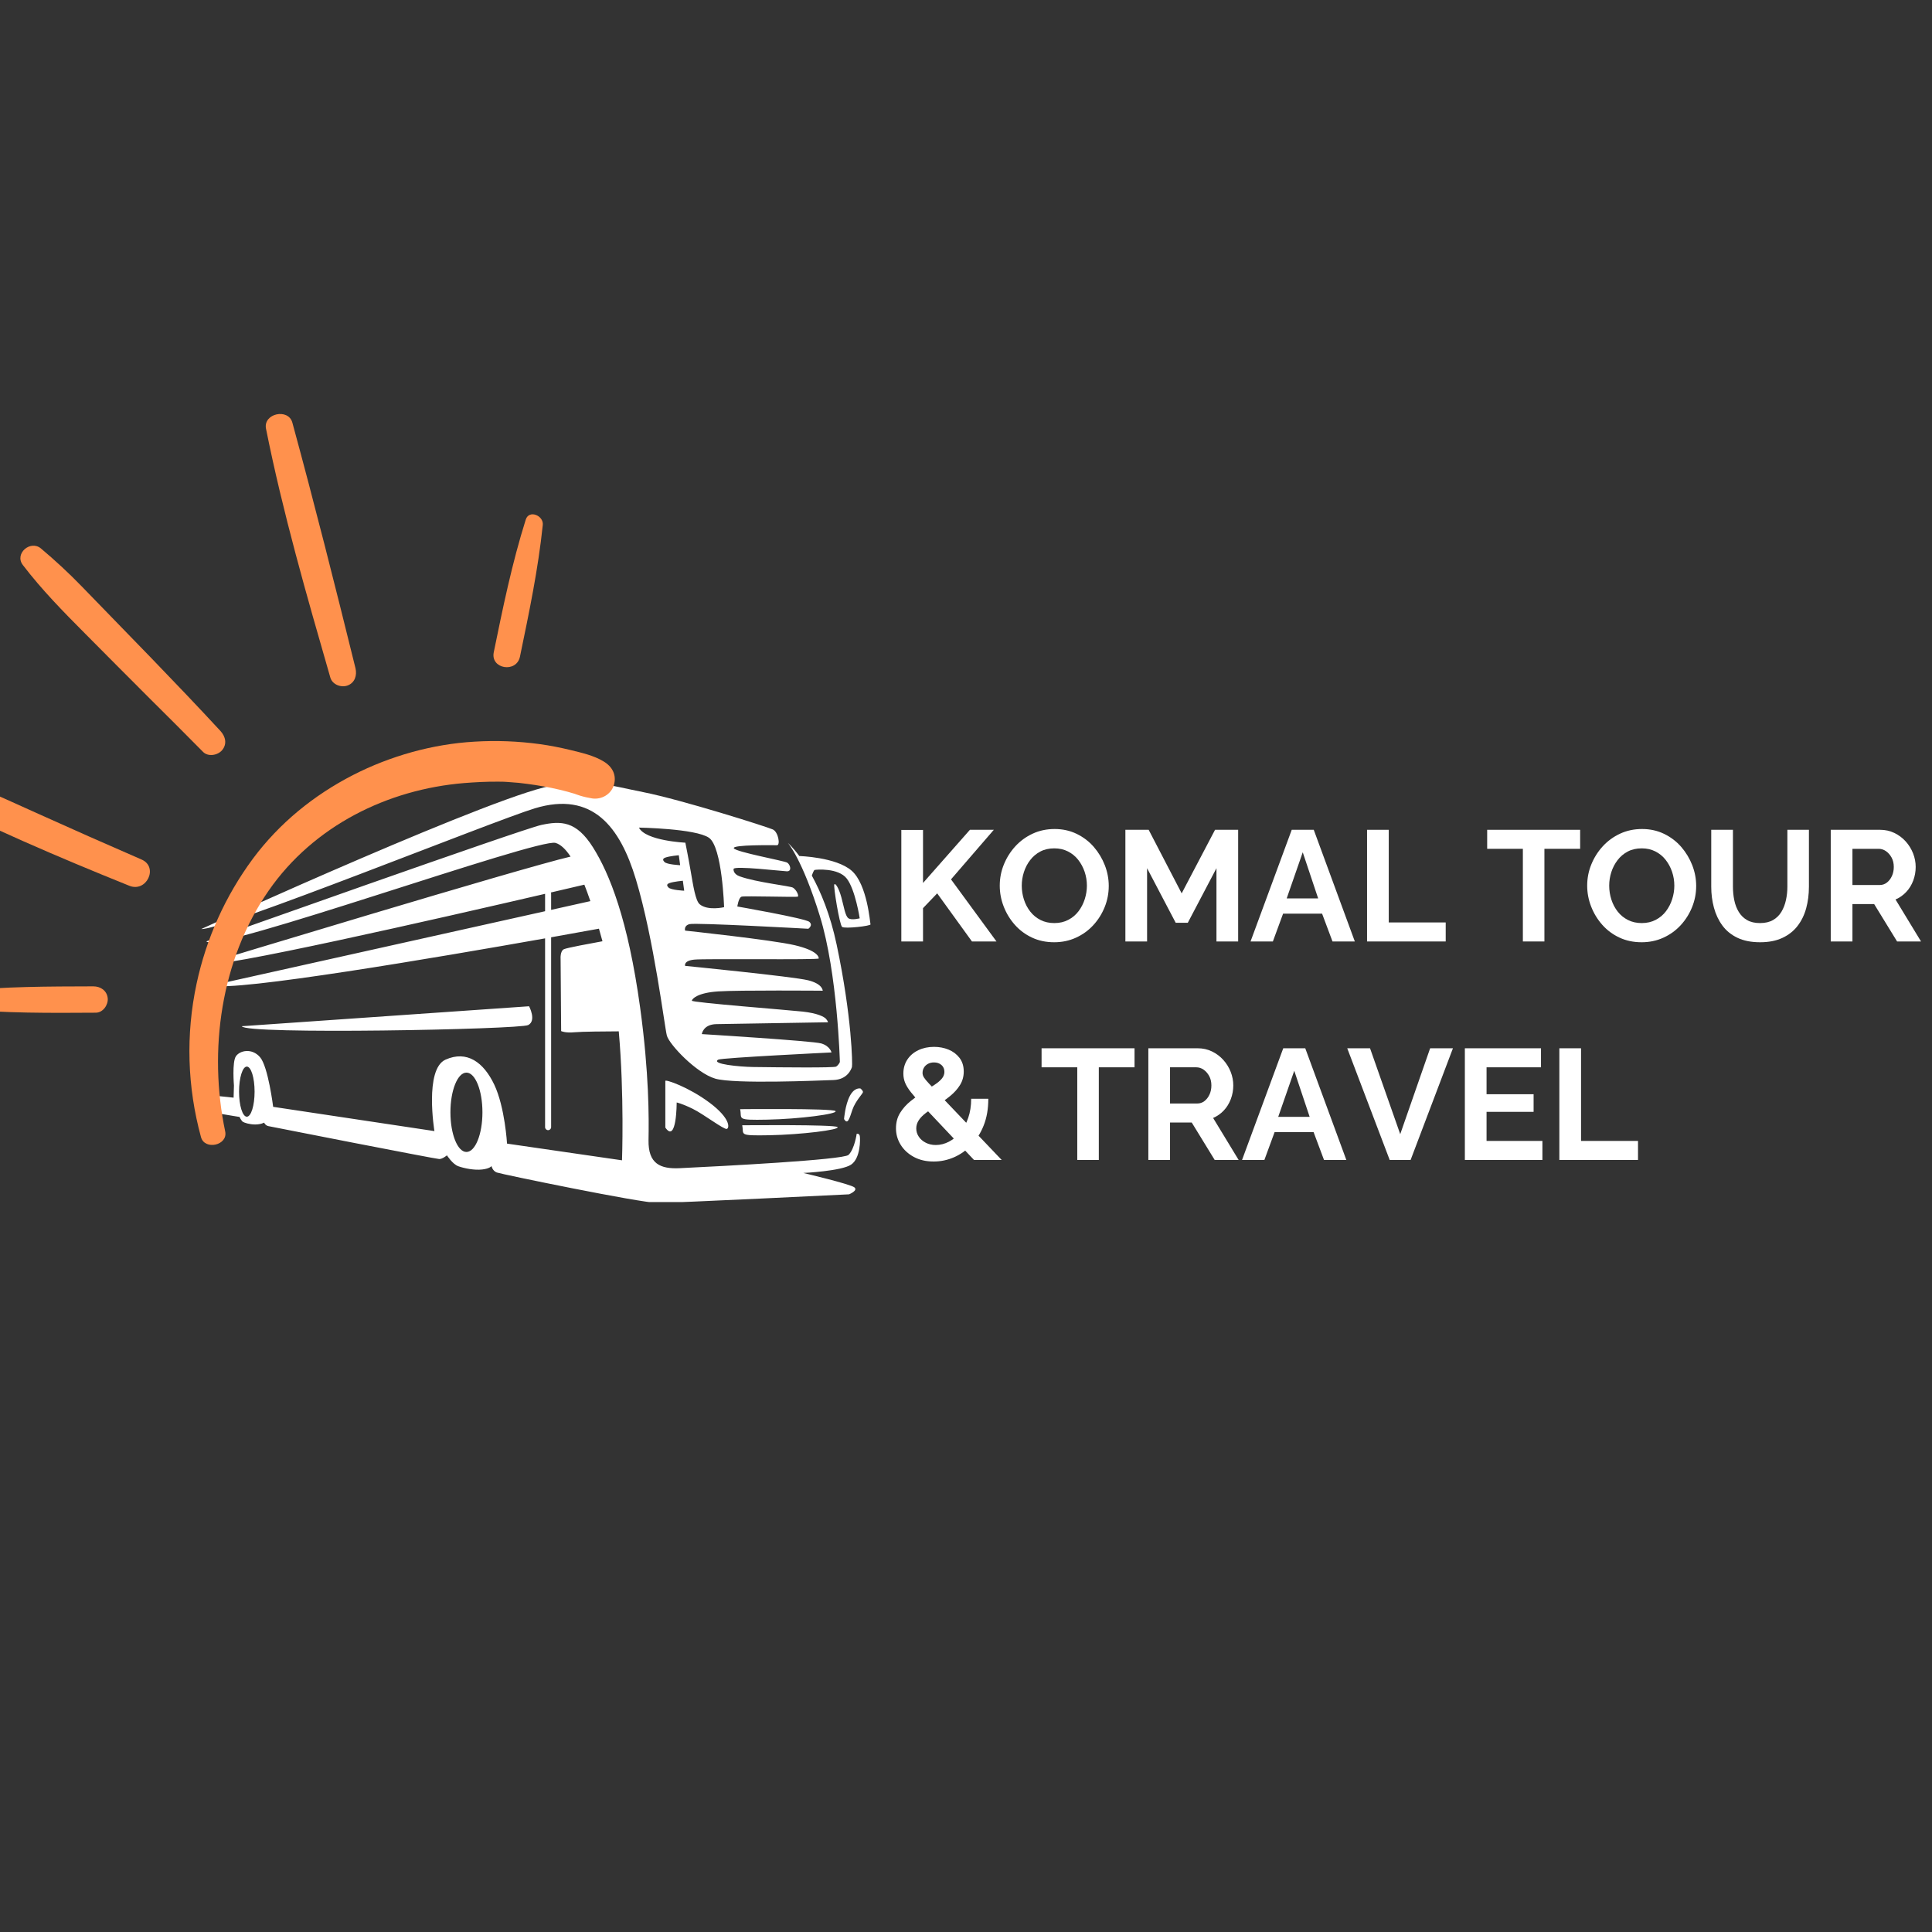 <svg xmlns="http://www.w3.org/2000/svg" xmlns:xlink="http://www.w3.org/1999/xlink" width="1024" viewBox="0 0 768 768" height="1024" preserveAspectRatio="xMidYMid meet"><rect x="0" y="0" width="768" height="768" fill="#333333" stroke="none"/><defs><g></g><clipPath id="7fd9e5abdc"><path d="M 77 311 L 346.051 311 L 346.051 477.848 L 77 477.848 Z M 77 311 " clip-rule="nonzero"></path></clipPath><clipPath id="9018b7e7d7"><path d="M 75 294 L 245 294 L 245 456 L 75 456 Z M 75 294 " clip-rule="nonzero"></path></clipPath><clipPath id="d7bb9a4e33"><path d="M -71.965 386.633 L 47.656 127.125 L 280.598 234.5 L 160.98 494.008 Z M -71.965 386.633 " clip-rule="nonzero"></path></clipPath><clipPath id="d8b73d4280"><path d="M -71.965 386.633 L 47.656 127.125 L 280.598 234.5 L 160.98 494.008 Z M -71.965 386.633 " clip-rule="nonzero"></path></clipPath><clipPath id="794074b6df"><path d="M 105 164 L 142 164 L 142 273 L 105 273 Z M 105 164 " clip-rule="nonzero"></path></clipPath><clipPath id="8b45b68b19"><path d="M -71.965 386.633 L 47.656 127.125 L 280.598 234.5 L 160.98 494.008 Z M -71.965 386.633 " clip-rule="nonzero"></path></clipPath><clipPath id="2246b3cdb1"><path d="M -71.965 386.633 L 47.656 127.125 L 280.598 234.5 L 160.98 494.008 Z M -71.965 386.633 " clip-rule="nonzero"></path></clipPath><clipPath id="9727388ad9"><path d="M 8 216 L 90 216 L 90 301 L 8 301 Z M 8 216 " clip-rule="nonzero"></path></clipPath><clipPath id="6ddf9207c8"><path d="M -71.965 386.633 L 47.656 127.125 L 280.598 234.5 L 160.98 494.008 Z M -71.965 386.633 " clip-rule="nonzero"></path></clipPath><clipPath id="726bbc7206"><path d="M -71.965 386.633 L 47.656 127.125 L 280.598 234.5 L 160.98 494.008 Z M -71.965 386.633 " clip-rule="nonzero"></path></clipPath><clipPath id="ae20155eb6"><path d="M 0 304 L 60 304 L 60 353 L 0 353 Z M 0 304 " clip-rule="nonzero"></path></clipPath><clipPath id="add131e4ea"><path d="M -71.965 386.633 L 47.656 127.125 L 280.598 234.5 L 160.98 494.008 Z M -71.965 386.633 " clip-rule="nonzero"></path></clipPath><clipPath id="46711f09ae"><path d="M -71.965 386.633 L 47.656 127.125 L 280.598 234.5 L 160.98 494.008 Z M -71.965 386.633 " clip-rule="nonzero"></path></clipPath><clipPath id="88d63e308e"><path d="M 196 204 L 216 204 L 216 266 L 196 266 Z M 196 204 " clip-rule="nonzero"></path></clipPath><clipPath id="ab0adc0d8f"><path d="M -71.965 386.633 L 47.656 127.125 L 280.598 234.5 L 160.98 494.008 Z M -71.965 386.633 " clip-rule="nonzero"></path></clipPath><clipPath id="e28d966e8e"><path d="M -71.965 386.633 L 47.656 127.125 L 280.598 234.5 L 160.98 494.008 Z M -71.965 386.633 " clip-rule="nonzero"></path></clipPath><clipPath id="27904b9d8c"><path d="M 0 392 L 43 392 L 43 403 L 0 403 Z M 0 392 " clip-rule="nonzero"></path></clipPath><clipPath id="ca0c3bbae8"><path d="M -71.965 386.633 L 47.656 127.125 L 280.598 234.5 L 160.98 494.008 Z M -71.965 386.633 " clip-rule="nonzero"></path></clipPath><clipPath id="445c995450"><path d="M -71.965 386.633 L 47.656 127.125 L 280.598 234.5 L 160.98 494.008 Z M -71.965 386.633 " clip-rule="nonzero"></path></clipPath><clipPath id="643292bbee"><rect x="0" width="412" y="0" height="161"></rect></clipPath></defs><g clip-path="url(#7fd9e5abdc)"><path fill="#ffffff" d="M 80.035 369.289 C 80.035 369.289 202.156 313.578 220.969 312.105 C 239.789 310.629 239.973 311.734 255.652 314.875 C 271.332 318.008 304.996 328.707 307.207 329.723 C 309.422 330.738 310.25 335.992 308.867 335.992 C 307.484 335.992 291.066 335.719 291.711 337.191 C 292.359 338.668 311.727 342.172 312.926 342.91 C 314.125 343.648 314.969 346.449 312.758 346.355 C 310.543 346.266 291.98 344.082 291.621 345.402 C 291.523 345.754 291.559 347.461 294 348.348 C 300.711 350.777 314.098 352.184 315.195 352.852 C 316.691 353.766 317.668 356.16 317.117 356.438 C 316.562 356.715 295.992 356.07 294.797 356.438 C 293.598 356.805 293.098 360.344 293.098 360.344 C 293.098 360.344 320.027 365.051 321.691 366.434 C 323.352 367.816 321.32 369.199 321.32 369.199 C 321.32 369.199 276.496 366.707 274.098 367.355 C 271.699 368 272.348 369.934 272.348 369.934 C 272.348 369.934 307.023 373.625 315.973 375.746 C 324.918 377.867 325.473 380.359 325.473 381.004 C 325.473 381.648 280.277 381.004 275.941 381.465 C 271.609 381.926 272.348 383.953 272.348 383.953 C 272.348 383.953 315.324 388.195 321.23 389.676 C 327.129 391.148 327.039 393.824 327.039 393.824 C 327.039 393.824 293.648 393.547 285.441 394.102 C 277.23 394.652 275.113 397.055 275.02 397.789 C 274.926 398.527 313.297 401.48 319.105 402.125 C 324.918 402.77 327.59 404.152 328.328 404.984 C 329.066 405.816 329.16 406.367 329.16 406.367 C 329.16 406.367 290.148 407.012 284.797 407.105 C 279.445 407.199 278.984 411.07 278.984 411.07 C 278.984 411.07 322.926 413.766 326.434 414.777 C 329.934 415.793 330.543 418.359 330.543 418.359 C 330.543 418.359 286.805 420.488 285.512 421.223 C 282.438 422.98 294.133 424.078 299.27 424.148 C 311.027 424.309 331.602 424.512 332.391 423.984 C 333.496 423.246 333.863 422.141 333.863 422.141 C 333.863 422.141 332.941 386.906 325.93 364.219 C 318.922 341.527 313.203 335.07 313.203 335.07 C 313.203 335.07 315.078 336.715 317.746 340.289 C 317.746 340.289 332.387 340.699 338.57 346.141 C 344.746 351.582 345.852 366.801 346.035 367.445 C 346.227 368.09 335.754 369.289 334.742 368.457 C 333.727 367.629 331.234 352.273 331.652 351.582 C 332.066 350.891 333.449 353.012 334.465 356.746 C 335.48 360.484 335.984 364.078 337.23 365 C 338.477 365.922 341.75 365.047 341.75 365.047 C 341.75 365.047 339.996 353.656 336.629 349.277 C 333.262 344.895 324.41 345.676 323.855 345.816 C 323.492 345.91 323.008 347.203 322.719 348.074 C 326.266 354.504 330.039 363.504 332.574 375.469 C 338.66 404.246 338.938 423.34 338.66 424.168 C 338.383 425 336.906 429.148 331.281 429.332 C 325.656 429.52 291.898 430.996 284.336 428.777 C 276.77 426.566 266.008 415.156 265.086 411.648 C 264.164 408.145 259.957 373.301 252.762 349.504 C 246.523 328.867 235.66 314.324 212.578 321.328 C 196.16 326.309 88.062 370.027 80.035 369.289 Z M 295.031 447.316 C 295.031 447.316 331.93 446.957 332.941 448.035 C 333.957 449.117 318.551 451.035 305.824 451.273 C 293.098 451.516 295.863 451.035 295.031 447.316 Z M 294.219 440.914 C 294.219 440.914 331.113 440.535 332.129 441.672 C 333.141 442.809 317.738 444.828 305.012 445.078 C 292.285 445.332 295.051 444.828 294.219 440.914 Z M 335.523 444.832 C 335.523 444.832 335.938 439.25 337.828 435.652 C 339.719 432.059 342.074 432.703 342.074 432.703 C 342.074 432.703 343.086 433.531 343.043 434.129 C 342.992 434.73 339.996 437.727 338.844 441.141 C 337.691 444.555 337 447.32 335.523 444.832 Z M 264.477 448.23 C 264.477 448.23 264.477 430.43 264.477 429.691 C 264.477 428.953 273.789 432.137 282.09 438.355 C 290.391 444.578 290.023 448.391 288.918 448.758 C 287.809 449.129 279.695 442.895 275.359 440.77 C 271.023 438.641 268.996 438.258 268.996 438.258 C 268.996 438.258 268.996 454.77 264.477 448.23 Z M 219.082 448.059 C 219.082 448.719 218.543 449.258 217.879 449.258 C 217.219 449.258 216.68 448.719 216.68 448.059 L 216.68 373.016 C 174.867 380.434 92.812 394.441 84.328 391.703 L 216.68 362.223 L 216.68 355.309 C 175.957 364.758 82.852 386.02 82.852 382.852 C 82.852 382.852 207.145 345.078 226.809 340.508 C 224.824 337.5 222.836 335.652 220.832 335.07 C 213.82 333.043 85.805 378.977 82.023 374.223 C 82.023 374.223 207.457 329.586 215.207 327.926 C 222.953 326.266 229.043 326.266 235.684 336.777 C 242.32 347.293 249.652 365.59 254.453 400.453 C 258.062 426.715 257.957 444.555 257.801 453.223 C 257.629 462.625 262.469 464.742 270.199 464.371 C 286.438 463.59 335.324 461.078 337.324 459.078 C 339.719 456.68 340.551 450.688 340.551 450.688 C 340.551 450.688 341.613 450.453 341.797 451.652 C 341.98 452.852 342.117 460.371 338.336 462.953 C 334.559 465.535 319.34 466.273 319.34 466.273 C 319.34 466.273 338.062 470.699 339.629 471.992 C 341.195 473.281 337.508 474.762 337.508 474.762 C 337.508 474.762 268.242 478.172 261.418 478.172 C 254.59 478.172 199.25 466.734 197.496 466.09 C 195.746 465.441 195.375 463.508 195.375 463.508 C 195.375 463.508 194.824 464.52 191.688 464.887 C 188.551 465.258 184.496 464.426 182.188 463.598 C 179.883 462.77 177.668 459.266 177.668 459.266 C 177.668 459.266 175.914 460.738 174.621 460.738 C 173.332 460.738 107.848 447.918 106.648 447.641 C 105.449 447.363 104.988 446.258 104.988 446.258 C 104.988 446.258 103.742 446.996 101.438 446.996 C 99.133 446.996 97.148 446.305 96.547 445.938 C 95.949 445.566 95.211 443.996 95.211 443.996 C 95.211 443.996 81.836 441.926 80.496 441.188 C 79.164 440.445 85.805 440.031 85.805 440.031 C 85.805 440.031 76.809 435.789 77.18 435.191 C 77.547 434.59 92.859 436.34 92.859 436.34 L 92.996 431.5 C 92.996 431.5 92.215 422.184 93.781 419.879 C 95.348 417.574 100.145 416.512 103.371 420.25 C 106.602 423.984 108.582 439.984 108.582 439.984 L 172.688 449.625 C 172.688 449.625 168.629 424.996 177.113 421.219 C 185.602 417.434 192.238 422.23 196.484 431.18 C 200.723 440.125 201.555 454.605 201.555 454.605 L 247.258 461.242 C 247.258 461.242 248.207 435.191 245.969 409.973 C 240.812 409.992 231.281 410.07 228.492 410.332 C 224.605 410.699 223.066 409.871 223.066 409.871 L 222.848 381.188 C 222.848 381.188 222.594 378.051 224.191 377.312 C 225.355 376.773 234.605 375.051 239.492 374.164 C 239.023 372.445 238.559 370.777 238.09 369.164 C 234.531 369.812 227.801 371.035 219.082 372.586 Z M 218.992 354.773 C 219.047 354.91 219.082 355.066 219.082 355.223 L 219.082 361.688 L 234.68 358.211 C 233.879 355.863 233.082 353.684 232.289 351.668 C 229.484 352.328 224.871 353.406 218.992 354.773 Z M 96.133 407.938 L 210.316 400.004 C 210.316 400.004 213.371 405.719 209.961 407.477 C 206.551 409.227 96.965 411.348 96.133 407.938 Z M 98.117 423.984 C 99.82 423.984 101.203 428.445 101.203 433.945 C 101.203 439.445 99.82 443.906 98.117 443.906 C 96.41 443.906 95.027 439.445 95.027 433.945 C 95.027 428.445 96.41 423.984 98.117 423.984 Z M 185.414 426.383 C 188.93 426.383 191.777 433.445 191.777 442.156 C 191.777 450.867 188.93 457.926 185.414 457.926 C 181.902 457.926 179.051 450.867 179.051 442.156 C 179.051 433.445 181.902 426.383 185.414 426.383 Z M 253.988 328.984 C 253.988 328.984 276.586 329.352 281.844 333.043 C 287.102 336.73 287.84 360.621 287.84 360.621 C 287.84 360.621 281.383 362.145 278.156 359.469 C 276.469 358.07 275.586 352.242 274.551 346.242 C 273.605 340.746 272.438 334.98 272.438 334.98 C 272.438 334.98 256.574 334.242 253.988 328.984 Z M 269.836 339.961 L 270.371 343.926 C 270.371 343.926 265.105 343.695 264.121 342.637 C 263.672 342.152 263.094 341.41 264.484 340.902 C 266.133 340.301 269.836 339.961 269.836 339.961 Z M 271.441 350.105 L 271.977 354.07 C 271.977 354.07 266.711 353.844 265.723 352.781 C 265.273 352.297 264.699 351.559 266.086 351.047 C 267.734 350.445 271.441 350.105 271.441 350.105 Z M 271.441 350.105 " fill-opacity="1" fill-rule="evenodd"></path></g><g clip-path="url(#9018b7e7d7)"><g clip-path="url(#d7bb9a4e33)"><g clip-path="url(#d8b73d4280)"><path fill="#ff914d" d="M 89.523 449.789 C 82.758 417.578 87.793 381.492 106.754 354.105 C 124.73 328.164 154.176 313.789 184.484 311.281 C 188.957 310.934 193.379 310.688 197.859 310.727 C 198.246 310.715 200.566 310.77 199.508 310.727 C 200.617 310.793 201.75 310.809 202.836 310.93 C 205.055 311.066 207.305 311.277 209.504 311.594 C 213.926 312.176 218.328 312.938 222.609 313.957 C 224.609 314.438 226.633 314.988 228.637 315.598 C 229.965 316.016 227.543 315.219 228.898 315.715 C 229.445 315.906 229.941 316.07 230.488 316.258 C 232.152 316.773 233.707 317.109 235.414 317.391 C 239.219 317.938 242.984 315.68 244.051 311.992 C 245.188 308.016 243.355 304.699 239.918 302.668 C 236.008 300.297 231.285 299.262 226.848 298.164 C 222.797 297.188 218.676 296.363 214.566 295.801 C 205.977 294.629 197.262 294.289 188.652 294.82 C 171.992 295.762 155.094 300.52 140.32 308.098 C 124.707 316.113 111.027 327.234 100.527 341.348 C 89.59 356.145 82.012 372.996 78.152 390.992 C 73.801 411.293 74.434 432.059 79.91 452.074 C 81.418 457.332 90.652 455.316 89.523 449.789 Z M 89.523 449.789 " fill-opacity="1" fill-rule="nonzero"></path></g></g></g><g clip-path="url(#794074b6df)"><g clip-path="url(#8b45b68b19)"><g clip-path="url(#2246b3cdb1)"><path fill="#ff914d" d="M 141.316 265.648 C 133.273 233.043 125.055 200.414 116.223 168.012 C 114.617 162.141 104.543 164.34 105.738 170.406 C 112.441 203.855 121.875 236.598 131.312 269.34 C 132.121 272.121 135.562 273.453 138.16 272.496 C 141.062 271.426 141.973 268.488 141.316 265.648 Z M 141.316 265.648 " fill-opacity="1" fill-rule="nonzero"></path></g></g></g><g clip-path="url(#9727388ad9)"><g clip-path="url(#6ddf9207c8)"><g clip-path="url(#726bbc7206)"><path fill="#ff914d" d="M 87.664 290.609 C 69.605 271.066 50.898 252.113 32.395 233 C 27.281 227.727 21.949 222.797 16.285 218.031 C 12.078 214.508 5.637 220.094 9.078 224.598 C 16.629 234.477 25.172 243.168 33.922 251.957 C 42.41 260.496 50.844 269.012 59.355 277.496 C 66.48 284.586 73.609 291.672 80.688 298.863 C 82.711 300.938 86.504 300.277 88.266 298.238 C 90.375 295.723 89.637 292.785 87.664 290.609 Z M 87.664 290.609 " fill-opacity="1" fill-rule="nonzero"></path></g></g></g><g clip-path="url(#ae20155eb6)"><g clip-path="url(#add131e4ea)"><g clip-path="url(#46711f09ae)"><path fill="#ff914d" d="M 56.266 341.672 C 42.27 335.598 28.32 329.422 14.473 323.168 C 7.707 320.109 0.938 317.055 -5.852 314.051 C -13.035 310.93 -20.332 308.199 -27.609 305.289 C -33.402 303 -37.012 310.973 -31.664 313.941 C -25.027 317.699 -18.363 321.531 -11.512 324.816 C -4.684 328.152 2.293 331.305 9.238 334.383 C 23.188 340.559 37.281 346.418 51.395 352.102 C 58.285 354.895 63.133 344.645 56.266 341.672 Z M 56.266 341.672 " fill-opacity="1" fill-rule="nonzero"></path></g></g></g><g clip-path="url(#88d63e308e)"><g clip-path="url(#ab0adc0d8f)"><g clip-path="url(#e28d966e8e)"><path fill="#ff914d" d="M 206.688 261.051 C 210.305 243.578 213.93 226.359 215.766 208.637 C 216.137 204.941 210.289 202.5 209 206.531 C 203.527 223.91 199.914 241.512 196.277 259.293 C 194.918 265.957 205.301 267.637 206.688 261.051 Z M 206.688 261.051 " fill-opacity="1" fill-rule="nonzero"></path></g></g></g><g clip-path="url(#27904b9d8c)"><g clip-path="url(#ca0c3bbae8)"><g clip-path="url(#445c995450)"><path fill="#ff914d" d="M 37.082 392.09 C 19.316 392.137 1.699 392.129 -16.012 393.98 C -19.887 394.41 -20.41 400.637 -16.227 401.043 C 1.91 402.812 19.906 402.68 38.086 402.562 C 40.945 402.551 43.062 399.469 42.824 396.824 C 42.52 393.77 39.941 392.074 37.082 392.09 Z M 37.082 392.09 " fill-opacity="1" fill-rule="nonzero"></path></g></g></g><g transform="matrix(1, 0, 0, 1, 353, 316)"><g clip-path="url(#643292bbee)"><g fill="#ffffff" fill-opacity="1"><g transform="translate(0.666, 58.248)"><g><path d="M 4.625 0 L 4.625 -44.328 L 13.25 -44.328 L 13.25 -23.25 L 31.891 -44.391 L 41.391 -44.391 L 24.375 -24.688 L 42.453 0 L 32.703 0 L 18.875 -19.125 L 13.25 -13.25 L 13.25 0 Z M 4.625 0 "></path></g></g></g><g fill="#ffffff" fill-opacity="1"><g transform="translate(42.48, 58.248)"><g><path d="M 23.562 0.312 C 20.312 0.312 17.363 -0.312 14.719 -1.562 C 12.07 -2.812 9.801 -4.508 7.906 -6.656 C 6.008 -8.801 4.539 -11.219 3.5 -13.906 C 2.457 -16.594 1.938 -19.352 1.938 -22.188 C 1.938 -25.145 2.488 -27.969 3.594 -30.656 C 4.695 -33.352 6.219 -35.754 8.156 -37.859 C 10.094 -39.961 12.383 -41.629 15.031 -42.859 C 17.676 -44.086 20.582 -44.703 23.75 -44.703 C 26.957 -44.703 29.883 -44.055 32.531 -42.766 C 35.188 -41.473 37.453 -39.742 39.328 -37.578 C 41.203 -35.41 42.66 -32.988 43.703 -30.312 C 44.742 -27.645 45.266 -24.895 45.266 -22.062 C 45.266 -19.145 44.723 -16.344 43.641 -13.656 C 42.555 -10.969 41.047 -8.57 39.109 -6.469 C 37.172 -4.363 34.875 -2.707 32.219 -1.5 C 29.57 -0.289 26.688 0.312 23.562 0.312 Z M 10.688 -22.188 C 10.688 -20.27 10.977 -18.414 11.562 -16.625 C 12.145 -14.832 12.988 -13.238 14.094 -11.844 C 15.195 -10.445 16.551 -9.344 18.156 -8.531 C 19.758 -7.719 21.582 -7.312 23.625 -7.312 C 25.707 -7.312 27.562 -7.738 29.188 -8.594 C 30.82 -9.445 32.18 -10.594 33.266 -12.031 C 34.348 -13.469 35.172 -15.07 35.734 -16.844 C 36.297 -18.613 36.578 -20.395 36.578 -22.188 C 36.578 -24.102 36.273 -25.945 35.672 -27.719 C 35.066 -29.488 34.211 -31.07 33.109 -32.469 C 32.004 -33.875 30.645 -34.984 29.031 -35.797 C 27.426 -36.609 25.625 -37.016 23.625 -37.016 C 21.5 -37.016 19.633 -36.586 18.031 -35.734 C 16.426 -34.879 15.082 -33.738 14 -32.312 C 12.914 -30.895 12.094 -29.312 11.531 -27.562 C 10.969 -25.812 10.688 -24.02 10.688 -22.188 Z M 10.688 -22.188 "></path></g></g></g><g fill="#ffffff" fill-opacity="1"><g transform="translate(89.733, 58.248)"><g><path d="M 40.828 0 L 40.828 -29.125 L 29.438 -7.438 L 24.625 -7.438 L 13.25 -29.125 L 13.25 0 L 4.625 0 L 4.625 -44.391 L 13.875 -44.391 L 27 -19.125 L 40.266 -44.391 L 49.453 -44.391 L 49.453 0 Z M 40.828 0 "></path></g></g></g><g fill="#ffffff" fill-opacity="1"><g transform="translate(143.798, 58.248)"><g><path d="M 16.688 -44.391 L 25.438 -44.391 L 41.766 0 L 32.891 0 L 28.75 -11.062 L 13.25 -11.062 L 9.188 0 L 0.312 0 Z M 27.188 -17.125 L 21.062 -35.453 L 14.688 -17.125 Z M 27.188 -17.125 "></path></g></g></g><g fill="#ffffff" fill-opacity="1"><g transform="translate(185.8, 58.248)"><g><path d="M 4.625 0 L 4.625 -44.391 L 13.25 -44.391 L 13.25 -7.562 L 35.891 -7.562 L 35.891 0 Z M 4.625 0 "></path></g></g></g><g fill="#ffffff" fill-opacity="1"><g transform="translate(222.302, 58.248)"><g></g></g></g><g fill="#ffffff" fill-opacity="1"><g transform="translate(237.303, 58.248)"><g><path d="M 37.828 -36.828 L 23.625 -36.828 L 23.625 0 L 15.062 0 L 15.062 -36.828 L 0.875 -36.828 L 0.875 -44.391 L 37.828 -44.391 Z M 37.828 -36.828 "></path></g></g></g><g fill="#ffffff" fill-opacity="1"><g transform="translate(275.993, 58.248)"><g><path d="M 23.562 0.312 C 20.312 0.312 17.363 -0.312 14.719 -1.562 C 12.07 -2.812 9.801 -4.508 7.906 -6.656 C 6.008 -8.801 4.539 -11.219 3.5 -13.906 C 2.457 -16.594 1.938 -19.352 1.938 -22.188 C 1.938 -25.145 2.488 -27.969 3.594 -30.656 C 4.695 -33.352 6.219 -35.754 8.156 -37.859 C 10.094 -39.961 12.383 -41.629 15.031 -42.859 C 17.676 -44.086 20.582 -44.703 23.75 -44.703 C 26.957 -44.703 29.883 -44.055 32.531 -42.766 C 35.188 -41.473 37.453 -39.742 39.328 -37.578 C 41.203 -35.41 42.66 -32.988 43.703 -30.312 C 44.742 -27.645 45.266 -24.895 45.266 -22.062 C 45.266 -19.145 44.723 -16.344 43.641 -13.656 C 42.555 -10.969 41.047 -8.57 39.109 -6.469 C 37.172 -4.363 34.875 -2.707 32.219 -1.5 C 29.57 -0.289 26.688 0.312 23.562 0.312 Z M 10.688 -22.188 C 10.688 -20.27 10.977 -18.414 11.562 -16.625 C 12.145 -14.832 12.988 -13.238 14.094 -11.844 C 15.195 -10.445 16.551 -9.344 18.156 -8.531 C 19.758 -7.719 21.582 -7.312 23.625 -7.312 C 25.707 -7.312 27.562 -7.738 29.188 -8.594 C 30.82 -9.445 32.18 -10.594 33.266 -12.031 C 34.348 -13.469 35.172 -15.07 35.734 -16.844 C 36.297 -18.613 36.578 -20.395 36.578 -22.188 C 36.578 -24.102 36.273 -25.945 35.672 -27.719 C 35.066 -29.488 34.211 -31.07 33.109 -32.469 C 32.004 -33.875 30.645 -34.984 29.031 -35.797 C 27.426 -36.609 25.625 -37.016 23.625 -37.016 C 21.5 -37.016 19.633 -36.586 18.031 -35.734 C 16.426 -34.879 15.082 -33.738 14 -32.312 C 12.914 -30.895 12.094 -29.312 11.531 -27.562 C 10.969 -25.812 10.688 -24.02 10.688 -22.188 Z M 10.688 -22.188 "></path></g></g></g><g fill="#ffffff" fill-opacity="1"><g transform="translate(323.245, 58.248)"><g><path d="M 23.438 0.312 C 19.895 0.312 16.883 -0.281 14.406 -1.469 C 11.926 -2.656 9.926 -4.289 8.406 -6.375 C 6.883 -8.457 5.77 -10.82 5.062 -13.469 C 4.352 -16.113 4 -18.875 4 -21.75 L 4 -44.391 L 12.625 -44.391 L 12.625 -21.75 C 12.625 -19.914 12.801 -18.133 13.156 -16.406 C 13.508 -14.676 14.102 -13.125 14.938 -11.75 C 15.77 -10.375 16.875 -9.289 18.25 -8.5 C 19.625 -7.707 21.332 -7.312 23.375 -7.312 C 25.457 -7.312 27.195 -7.719 28.594 -8.531 C 29.988 -9.344 31.094 -10.438 31.906 -11.812 C 32.727 -13.188 33.328 -14.738 33.703 -16.469 C 34.078 -18.195 34.266 -19.957 34.266 -21.75 L 34.266 -44.391 L 42.828 -44.391 L 42.828 -21.75 C 42.828 -18.707 42.461 -15.852 41.734 -13.188 C 41.004 -10.52 39.859 -8.176 38.297 -6.156 C 36.734 -4.133 34.719 -2.551 32.25 -1.406 C 29.789 -0.258 26.852 0.312 23.438 0.312 Z M 23.438 0.312 "></path></g></g></g><g fill="#ffffff" fill-opacity="1"><g transform="translate(370.123, 58.248)"><g><path d="M 4.625 0 L 4.625 -44.391 L 24.25 -44.391 C 26.289 -44.391 28.176 -43.973 29.906 -43.141 C 31.645 -42.305 33.148 -41.18 34.422 -39.766 C 35.691 -38.348 36.672 -36.766 37.359 -35.016 C 38.047 -33.266 38.391 -31.469 38.391 -29.625 C 38.391 -27.75 38.066 -25.945 37.422 -24.219 C 36.773 -22.488 35.848 -20.977 34.641 -19.688 C 33.43 -18.395 32.008 -17.395 30.375 -16.688 L 40.516 0 L 31 0 L 21.875 -14.875 L 13.25 -14.875 L 13.25 0 Z M 13.25 -22.438 L 24.062 -22.438 C 25.145 -22.438 26.102 -22.758 26.938 -23.406 C 27.77 -24.051 28.438 -24.914 28.938 -26 C 29.438 -27.082 29.688 -28.289 29.688 -29.625 C 29.688 -31.051 29.395 -32.297 28.812 -33.359 C 28.227 -34.422 27.488 -35.266 26.594 -35.891 C 25.695 -36.516 24.727 -36.828 23.688 -36.828 L 13.25 -36.828 Z M 13.25 -22.438 "></path></g></g></g><g fill="#ffffff" fill-opacity="1"><g transform="translate(0.666, 145.097)"><g><path d="M 33.516 0 L 12.625 -22.125 C 10.875 -24 9.469 -25.613 8.406 -26.969 C 7.344 -28.32 6.582 -29.562 6.125 -30.688 C 5.664 -31.82 5.438 -33.035 5.438 -34.328 C 5.438 -36.453 5.969 -38.316 7.031 -39.922 C 8.094 -41.523 9.551 -42.766 11.406 -43.641 C 13.258 -44.516 15.332 -44.953 17.625 -44.953 C 19.707 -44.953 21.633 -44.586 23.406 -43.859 C 25.176 -43.129 26.625 -42.035 27.75 -40.578 C 28.875 -39.117 29.438 -37.305 29.438 -35.141 C 29.438 -33.18 28.945 -31.406 27.969 -29.812 C 26.988 -28.227 25.688 -26.77 24.062 -25.438 C 22.438 -24.102 20.602 -22.812 18.562 -21.562 C 17.062 -20.602 15.695 -19.664 14.469 -18.75 C 13.238 -17.832 12.281 -16.863 11.594 -15.844 C 10.906 -14.82 10.562 -13.707 10.562 -12.5 C 10.562 -11.332 10.895 -10.25 11.562 -9.25 C 12.227 -8.25 13.156 -7.445 14.344 -6.844 C 15.531 -6.238 16.852 -5.938 18.312 -5.938 C 20.102 -5.938 21.844 -6.375 23.531 -7.25 C 25.219 -8.125 26.727 -9.363 28.062 -10.969 C 29.395 -12.57 30.445 -14.5 31.219 -16.75 C 32 -19 32.391 -21.52 32.391 -24.312 L 39.203 -24.312 C 39.203 -20.352 38.598 -16.844 37.391 -13.781 C 36.18 -10.719 34.551 -8.113 32.5 -5.969 C 30.457 -3.82 28.145 -2.188 25.562 -1.062 C 22.977 0.062 20.289 0.625 17.5 0.625 C 14.457 0.625 11.812 0.008 9.562 -1.219 C 7.312 -2.445 5.57 -4.062 4.344 -6.062 C 3.113 -8.062 2.5 -10.227 2.5 -12.562 C 2.5 -14.895 3.039 -16.938 4.125 -18.688 C 5.207 -20.438 6.582 -21.988 8.25 -23.344 C 9.914 -24.695 11.582 -25.895 13.25 -26.938 C 15.082 -28.102 16.625 -29.094 17.875 -29.906 C 19.125 -30.727 20.082 -31.547 20.75 -32.359 C 21.414 -33.172 21.75 -34.055 21.75 -35.016 C 21.75 -36.141 21.363 -37.047 20.594 -37.734 C 19.82 -38.422 18.832 -38.766 17.625 -38.766 C 16.707 -38.766 15.906 -38.578 15.219 -38.203 C 14.531 -37.828 14 -37.328 13.625 -36.703 C 13.25 -36.078 13.062 -35.367 13.062 -34.578 C 13.062 -33.992 13.238 -33.41 13.594 -32.828 C 13.945 -32.242 14.57 -31.477 15.469 -30.531 C 16.363 -29.594 17.602 -28.27 19.188 -26.562 L 44.516 0 Z M 33.516 0 "></path></g></g></g><g fill="#ffffff" fill-opacity="1"><g transform="translate(45.168, 145.097)"><g></g></g></g><g fill="#ffffff" fill-opacity="1"><g transform="translate(60.169, 145.097)"><g><path d="M 37.828 -36.828 L 23.625 -36.828 L 23.625 0 L 15.062 0 L 15.062 -36.828 L 0.875 -36.828 L 0.875 -44.391 L 37.828 -44.391 Z M 37.828 -36.828 "></path></g></g></g><g fill="#ffffff" fill-opacity="1"><g transform="translate(98.858, 145.097)"><g><path d="M 4.625 0 L 4.625 -44.391 L 24.25 -44.391 C 26.289 -44.391 28.176 -43.973 29.906 -43.141 C 31.645 -42.305 33.148 -41.18 34.422 -39.766 C 35.691 -38.348 36.672 -36.766 37.359 -35.016 C 38.047 -33.266 38.391 -31.469 38.391 -29.625 C 38.391 -27.75 38.066 -25.945 37.422 -24.219 C 36.773 -22.488 35.848 -20.977 34.641 -19.688 C 33.43 -18.395 32.008 -17.395 30.375 -16.688 L 40.516 0 L 31 0 L 21.875 -14.875 L 13.25 -14.875 L 13.25 0 Z M 13.25 -22.438 L 24.062 -22.438 C 25.145 -22.438 26.102 -22.758 26.938 -23.406 C 27.77 -24.051 28.438 -24.914 28.938 -26 C 29.438 -27.082 29.688 -28.289 29.688 -29.625 C 29.688 -31.051 29.395 -32.297 28.812 -33.359 C 28.227 -34.422 27.488 -35.266 26.594 -35.891 C 25.695 -36.516 24.727 -36.828 23.688 -36.828 L 13.25 -36.828 Z M 13.25 -22.438 "></path></g></g></g><g fill="#ffffff" fill-opacity="1"><g transform="translate(140.423, 145.097)"><g><path d="M 16.688 -44.391 L 25.438 -44.391 L 41.766 0 L 32.891 0 L 28.75 -11.062 L 13.25 -11.062 L 9.188 0 L 0.312 0 Z M 27.188 -17.125 L 21.062 -35.453 L 14.688 -17.125 Z M 27.188 -17.125 "></path></g></g></g><g fill="#ffffff" fill-opacity="1"><g transform="translate(182.425, 145.097)"><g><path d="M 9.188 -44.391 L 21.188 -10.25 L 33.078 -44.391 L 42.141 -44.391 L 25.312 0 L 17 0 L 0.125 -44.391 Z M 9.188 -44.391 "></path></g></g></g><g fill="#ffffff" fill-opacity="1"><g transform="translate(224.678, 145.097)"><g><path d="M 35.453 -7.562 L 35.453 0 L 4.625 0 L 4.625 -44.391 L 34.891 -44.391 L 34.891 -36.828 L 13.25 -36.828 L 13.25 -26.125 L 31.953 -26.125 L 31.953 -19.125 L 13.25 -19.125 L 13.25 -7.562 Z M 35.453 -7.562 "></path></g></g></g><g fill="#ffffff" fill-opacity="1"><g transform="translate(262.242, 145.097)"><g><path d="M 4.625 0 L 4.625 -44.391 L 13.25 -44.391 L 13.25 -7.562 L 35.891 -7.562 L 35.891 0 Z M 4.625 0 "></path></g></g></g></g></g></svg>